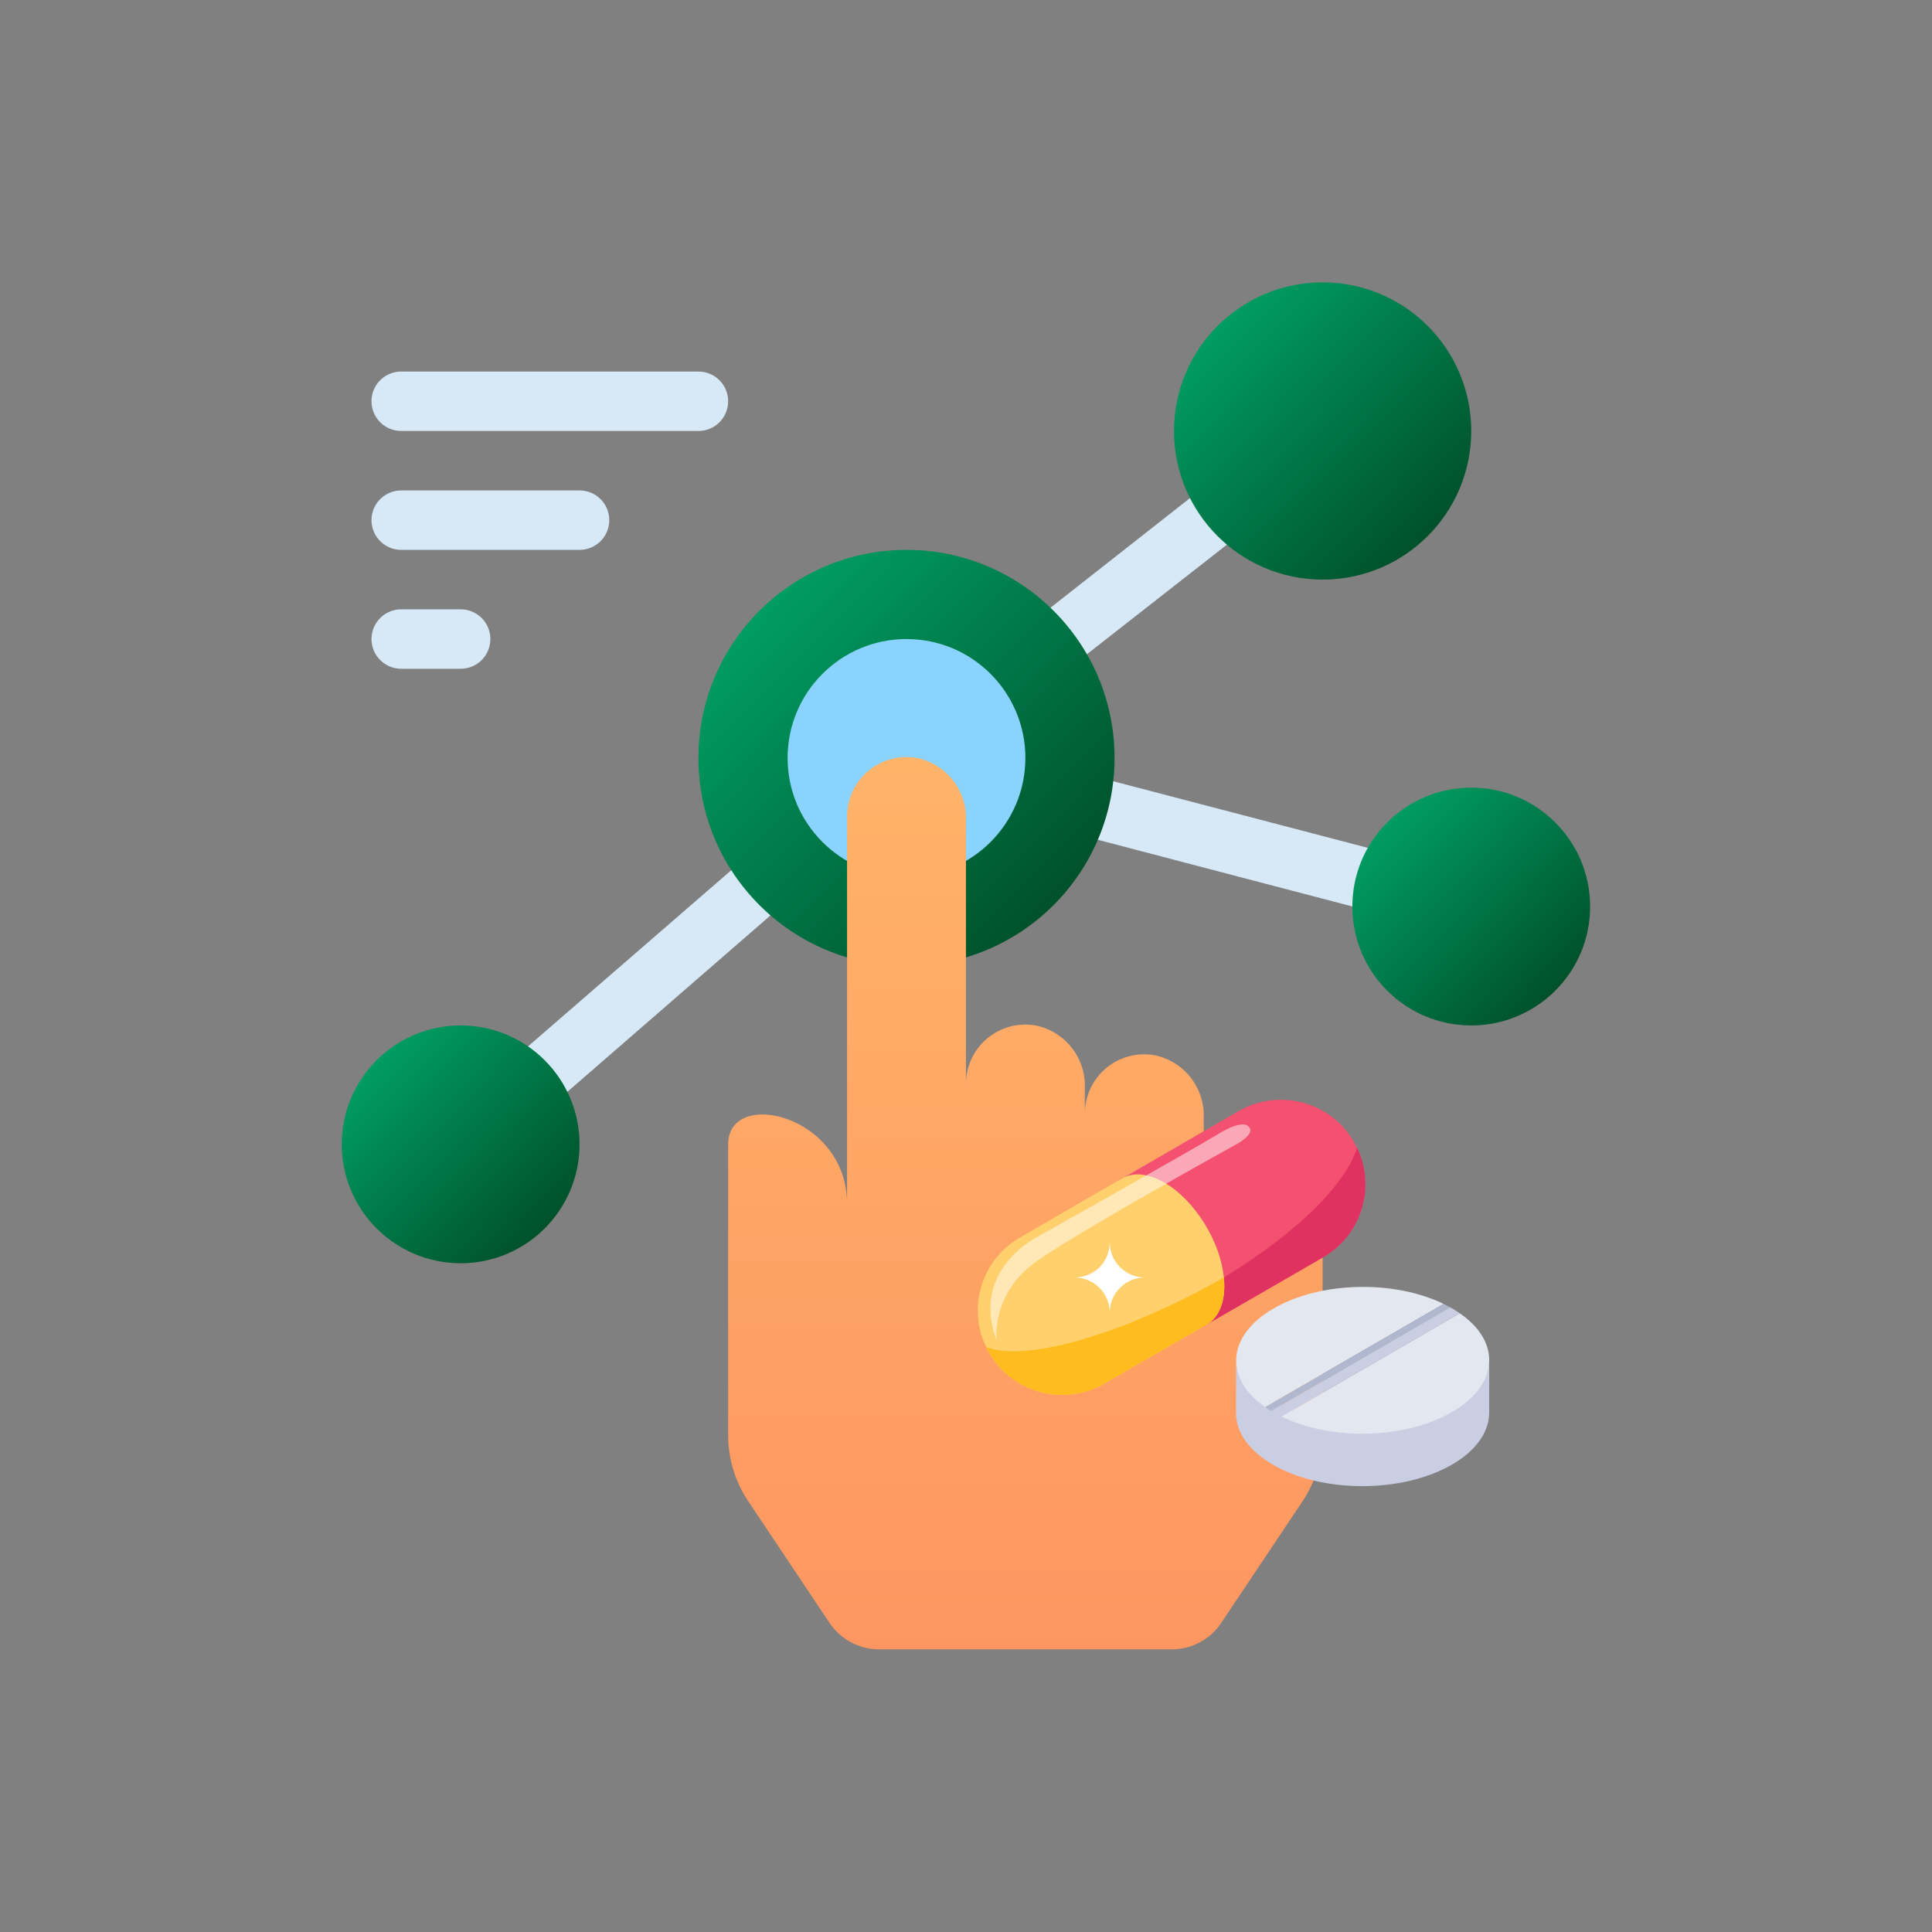 <svg width="65" height="65" viewBox="0 0 65 65" fill="none" xmlns="http://www.w3.org/2000/svg">
<rect x="0" y="0" width="65" height="65" fill="#808080" stroke="none"/>
<path d="M15.498 39.5C15.293 39.502 15.092 39.441 14.923 39.325C14.754 39.209 14.624 39.044 14.552 38.851C14.48 38.659 14.469 38.449 14.52 38.251C14.571 38.052 14.682 37.874 14.838 37.74L29.838 24.74C29.938 24.654 30.054 24.587 30.18 24.546C30.305 24.504 30.437 24.487 30.569 24.496C30.701 24.505 30.83 24.541 30.948 24.6C31.066 24.659 31.172 24.74 31.258 24.84C31.345 24.94 31.411 25.056 31.453 25.181C31.495 25.307 31.512 25.439 31.503 25.571C31.493 25.703 31.458 25.831 31.399 25.95C31.34 26.068 31.258 26.174 31.158 26.26C14.988 40.26 16.038 39.5 15.498 39.5Z" fill="#D7E9F7"/>
<path d="M49.497 31.5C49.297 31.5 50.497 31.81 30.247 26.5C30.065 26.454 29.9 26.359 29.77 26.224C29.64 26.088 29.55 25.919 29.512 25.736C29.473 25.552 29.487 25.362 29.552 25.186C29.616 25.009 29.729 24.855 29.877 24.74L43.877 13.74C44.087 13.576 44.353 13.501 44.617 13.533C44.882 13.565 45.123 13.701 45.287 13.91C45.452 14.12 45.526 14.386 45.494 14.65C45.462 14.915 45.327 15.156 45.117 15.32L32.697 25.04L49.747 29.5C50.012 29.533 50.254 29.67 50.418 29.881C50.582 30.092 50.655 30.36 50.622 30.625C50.589 30.89 50.452 31.131 50.241 31.296C50.03 31.46 49.762 31.533 49.497 31.5Z" fill="#D7E9F7"/>
<path d="M30.498 32.5C34.364 32.5 37.498 29.366 37.498 25.5C37.498 21.634 34.364 18.5 30.498 18.5C26.632 18.5 23.498 21.634 23.498 25.5C23.498 29.366 26.632 32.5 30.498 32.5Z" fill="url(#paint0_linear_2463_24615)"/>
<path d="M30.498 29.5C32.707 29.5 34.498 27.709 34.498 25.5C34.498 23.291 32.707 21.5 30.498 21.5C28.289 21.5 26.498 23.291 26.498 25.5C26.498 27.709 28.289 29.5 30.498 29.5Z" fill="#8AD3FE"/>
<path d="M42.838 37.5C42.548 37.45 42.251 37.464 41.968 37.542C41.685 37.62 41.422 37.759 41.198 37.95C40.975 38.141 40.796 38.379 40.675 38.647C40.554 38.915 40.494 39.206 40.498 39.5V37.61C40.517 37.118 40.361 36.636 40.056 36.249C39.752 35.863 39.32 35.597 38.838 35.5C38.548 35.45 38.251 35.464 37.968 35.542C37.685 35.62 37.422 35.759 37.198 35.95C36.975 36.141 36.796 36.379 36.675 36.647C36.554 36.915 36.494 37.206 36.498 37.5V36.61C36.517 36.118 36.361 35.636 36.056 35.249C35.752 34.863 35.32 34.597 34.838 34.5C34.548 34.45 34.251 34.464 33.968 34.542C33.685 34.62 33.422 34.759 33.198 34.95C32.975 35.141 32.796 35.379 32.675 35.647C32.554 35.915 32.494 36.206 32.498 36.5V27.61C32.517 27.118 32.361 26.636 32.056 26.249C31.752 25.863 31.32 25.597 30.838 25.5C30.548 25.45 30.251 25.464 29.968 25.542C29.685 25.62 29.422 25.759 29.198 25.95C28.975 26.141 28.796 26.379 28.675 26.647C28.554 26.915 28.494 27.206 28.498 27.5V40.5C28.498 37.5 24.498 36.58 24.498 38.5V48.29C24.499 49.076 24.732 49.845 25.168 50.5L27.908 54.6C28.09 54.873 28.337 55.097 28.627 55.252C28.916 55.408 29.239 55.489 29.568 55.49H39.428C39.757 55.489 40.08 55.408 40.369 55.252C40.659 55.097 40.906 54.873 41.088 54.6L43.828 50.5C44.264 49.845 44.497 49.076 44.498 48.29V39.61C44.517 39.118 44.361 38.636 44.056 38.249C43.752 37.863 43.32 37.597 42.838 37.5Z" fill="url(#paint1_linear_2463_24615)"/>
<path d="M44.498 19.5C47.26 19.5 49.498 17.261 49.498 14.5C49.498 11.739 47.26 9.5 44.498 9.5C41.737 9.5 39.498 11.739 39.498 14.5C39.498 17.261 41.737 19.5 44.498 19.5Z" fill="url(#paint2_linear_2463_24615)"/>
<path d="M49.498 34.5C51.707 34.5 53.498 32.709 53.498 30.5C53.498 28.291 51.707 26.5 49.498 26.5C47.289 26.5 45.498 28.291 45.498 30.5C45.498 32.709 47.289 34.5 49.498 34.5Z" fill="url(#paint3_linear_2463_24615)"/>
<path d="M15.498 42.5C17.707 42.5 19.498 40.709 19.498 38.5C19.498 36.291 17.707 34.5 15.498 34.5C13.289 34.5 11.498 36.291 11.498 38.5C11.498 40.709 13.289 42.5 15.498 42.5Z" fill="url(#paint4_linear_2463_24615)"/>
<path d="M23.498 14.5H13.498C13.233 14.5 12.979 14.395 12.791 14.207C12.603 14.02 12.498 13.765 12.498 13.5C12.498 13.235 12.603 12.98 12.791 12.793C12.979 12.605 13.233 12.5 13.498 12.5H23.498C23.763 12.5 24.018 12.605 24.205 12.793C24.393 12.98 24.498 13.235 24.498 13.5C24.498 13.765 24.393 14.02 24.205 14.207C24.018 14.395 23.763 14.5 23.498 14.5ZM19.498 18.5H13.498C13.233 18.5 12.979 18.395 12.791 18.207C12.603 18.02 12.498 17.765 12.498 17.5C12.498 17.235 12.603 16.98 12.791 16.793C12.979 16.605 13.233 16.5 13.498 16.5H19.498C19.763 16.5 20.018 16.605 20.205 16.793C20.393 16.98 20.498 17.235 20.498 17.5C20.498 17.765 20.393 18.02 20.205 18.207C20.018 18.395 19.763 18.5 19.498 18.5ZM15.498 22.5H13.498C13.233 22.5 12.979 22.395 12.791 22.207C12.603 22.02 12.498 21.765 12.498 21.5C12.498 21.235 12.603 20.98 12.791 20.793C12.979 20.605 13.233 20.5 13.498 20.5H15.498C15.763 20.5 16.018 20.605 16.205 20.793C16.393 20.98 16.498 21.235 16.498 21.5C16.498 21.765 16.393 22.02 16.205 22.207C16.018 22.395 15.763 22.5 15.498 22.5Z" fill="#D7E9F7"/>
<path d="M44.516 42.3L40.396 44.678C40.748 44.466 40.964 44.018 40.964 43.4C40.964 43.306 40.96 43.209 40.949 43.112C40.834 41.898 39.983 40.508 38.952 39.915C38.431 39.617 37.953 39.571 37.598 39.739L41.675 37.379C43.036 36.6 44.775 37.06 45.554 38.421C45.59 38.486 45.626 38.554 45.658 38.618C45.966 39.263 46.02 40.001 45.808 40.683C45.596 41.366 45.135 41.943 44.516 42.3Z" fill="#F45170"/>
<path d="M44.516 42.3L40.397 44.678C40.748 44.466 40.964 44.017 40.964 43.4C40.964 43.306 40.96 43.209 40.95 43.112C43.216 41.765 45.156 40.102 45.659 38.619C45.967 39.263 46.02 40.001 45.809 40.683C45.597 41.366 45.135 41.943 44.516 42.3Z" fill="#DF3260"/>
<path d="M41.19 43.271C41.19 43.809 41.025 44.215 40.752 44.456C40.748 44.456 40.748 44.456 40.748 44.459C40.734 44.467 40.723 44.477 40.712 44.488L40.673 44.513C40.658 44.528 40.641 44.538 40.623 44.549L40.526 44.603L37.44 46.384L37.156 46.55C36.504 46.926 35.729 47.028 35.002 46.834C34.274 46.639 33.654 46.164 33.277 45.512C33.241 45.447 33.205 45.383 33.176 45.318C32.866 44.673 32.812 43.935 33.024 43.251C33.235 42.568 33.698 41.989 34.318 41.633C34.318 41.633 37.72 39.664 37.774 39.632C37.788 39.624 37.799 39.617 37.806 39.614L37.821 39.606C37.846 39.596 37.871 39.585 37.896 39.578C38.244 39.449 38.69 39.506 39.175 39.786C40.202 40.382 41.057 41.765 41.175 42.98C41.186 43.076 41.19 43.173 41.19 43.27V43.271Z" fill="#FFD06C"/>
<path d="M41.19 43.271C41.19 43.809 41.025 44.215 40.751 44.456C40.748 44.456 40.748 44.456 40.748 44.459C40.733 44.467 40.723 44.477 40.712 44.488L40.672 44.513C40.658 44.528 40.64 44.538 40.622 44.549L40.525 44.603L37.44 46.384L37.156 46.55C36.504 46.926 35.729 47.028 35.001 46.834C34.274 46.639 33.654 46.164 33.276 45.512C33.241 45.447 33.205 45.383 33.176 45.318C33.305 45.368 33.453 45.407 33.614 45.433C34.853 45.612 36.973 45.023 39.124 44.035H39.127C39.826 43.715 40.509 43.363 41.175 42.98C41.186 43.076 41.19 43.173 41.19 43.27V43.271Z" fill="#FEBC1F"/>
<path opacity="0.5" d="M33.532 45.101C33.532 45.101 33.324 43.508 34.9 42.416C36.475 41.324 41.629 38.48 41.629 38.48C41.629 38.48 42.27 38.128 42.004 37.903C42.004 37.903 41.85 37.623 40.975 38.16C40.149 38.665 34.967 41.576 34.967 41.576C34.967 41.576 32.616 42.682 33.532 45.101Z" fill="white"/>
<path d="M41.585 45.779L41.584 47.545C41.586 48.172 41.999 48.797 42.824 49.277C44.48 50.239 47.175 50.242 48.847 49.277C49.685 48.793 50.104 48.156 50.102 47.52L50.103 45.755C50.105 46.391 49.686 46.582 48.847 47.066C47.176 48.031 44.481 48.036 42.825 47.073C42 46.594 41.587 46.406 41.585 45.779Z" fill="#C9CEE2"/>
<path d="M42.843 44.026C41.272 44.934 41.177 46.374 42.564 47.343L48.569 43.869C46.902 43.057 44.414 43.109 42.843 44.026ZM49.111 44.183L43.114 47.657C44.781 48.478 47.269 48.425 48.849 47.508C50.428 46.601 50.516 45.143 49.111 44.183Z" fill="#E3E7F0"/>
<path d="M48.786 43.984C48.715 43.945 48.645 43.907 48.568 43.869C48.645 43.907 48.715 43.946 48.786 43.984Z" fill="#B0B8CF"/>
<path d="M48.787 43.984C48.716 43.945 48.646 43.907 48.569 43.869L42.565 47.342C42.625 47.39 42.696 47.431 42.768 47.471L48.787 43.984L48.787 43.984Z" fill="#B0B8CF"/>
<path d="M48.867 44.026C48.954 44.078 49.033 44.13 49.111 44.183C49.032 44.13 48.954 44.078 48.867 44.026Z" fill="#C9CEE2"/>
<path d="M48.866 44.026C48.84 44.011 48.812 43.997 48.787 43.983L42.768 47.471C42.788 47.483 42.805 47.497 42.826 47.508C42.922 47.561 43.018 47.613 43.114 47.657L49.111 44.183C49.032 44.13 48.954 44.078 48.866 44.026Z" fill="#C9CEE2"/>
<path d="M38.52 42.98C38.19 42.98 37.896 43.109 37.684 43.327C37.572 43.435 37.484 43.566 37.424 43.709C37.365 43.853 37.335 44.008 37.336 44.164C37.336 43.85 37.211 43.549 36.989 43.327C36.767 43.105 36.466 42.98 36.152 42.98C36.476 42.98 36.778 42.844 36.993 42.635C37.201 42.42 37.337 42.119 37.337 41.795C37.337 42.12 37.466 42.42 37.684 42.635C37.907 42.856 38.207 42.979 38.52 42.98Z" fill="white"/>
<defs>
<linearGradient id="paint0_linear_2463_24615" x1="24.084" y1="19.028" x2="38.377" y2="32.992" gradientUnits="userSpaceOnUse">
<stop stop-color="#00A86B"/>
<stop offset="1" stop-color="#003C1B"/>
</linearGradient>
<linearGradient id="paint1_linear_2463_24615" x1="34.498" y1="55.5" x2="34.498" y2="25.5" gradientUnits="userSpaceOnUse">
<stop stop-color="#FE9661"/>
<stop offset="1" stop-color="#FFB369"/>
</linearGradient>
<linearGradient id="paint2_linear_2463_24615" x1="39.917" y1="9.877" x2="50.126" y2="19.852" gradientUnits="userSpaceOnUse">
<stop stop-color="#00A86B"/>
<stop offset="1" stop-color="#003C1B"/>
</linearGradient>
<linearGradient id="paint3_linear_2463_24615" x1="45.833" y1="26.802" x2="54.001" y2="34.781" gradientUnits="userSpaceOnUse">
<stop stop-color="#00A86B"/>
<stop offset="1" stop-color="#003C1B"/>
</linearGradient>
<linearGradient id="paint4_linear_2463_24615" x1="11.833" y1="34.801" x2="20.001" y2="42.781" gradientUnits="userSpaceOnUse">
<stop stop-color="#00A86B"/>
<stop offset="1" stop-color="#003C1B"/>
</linearGradient>
</defs>
</svg>
